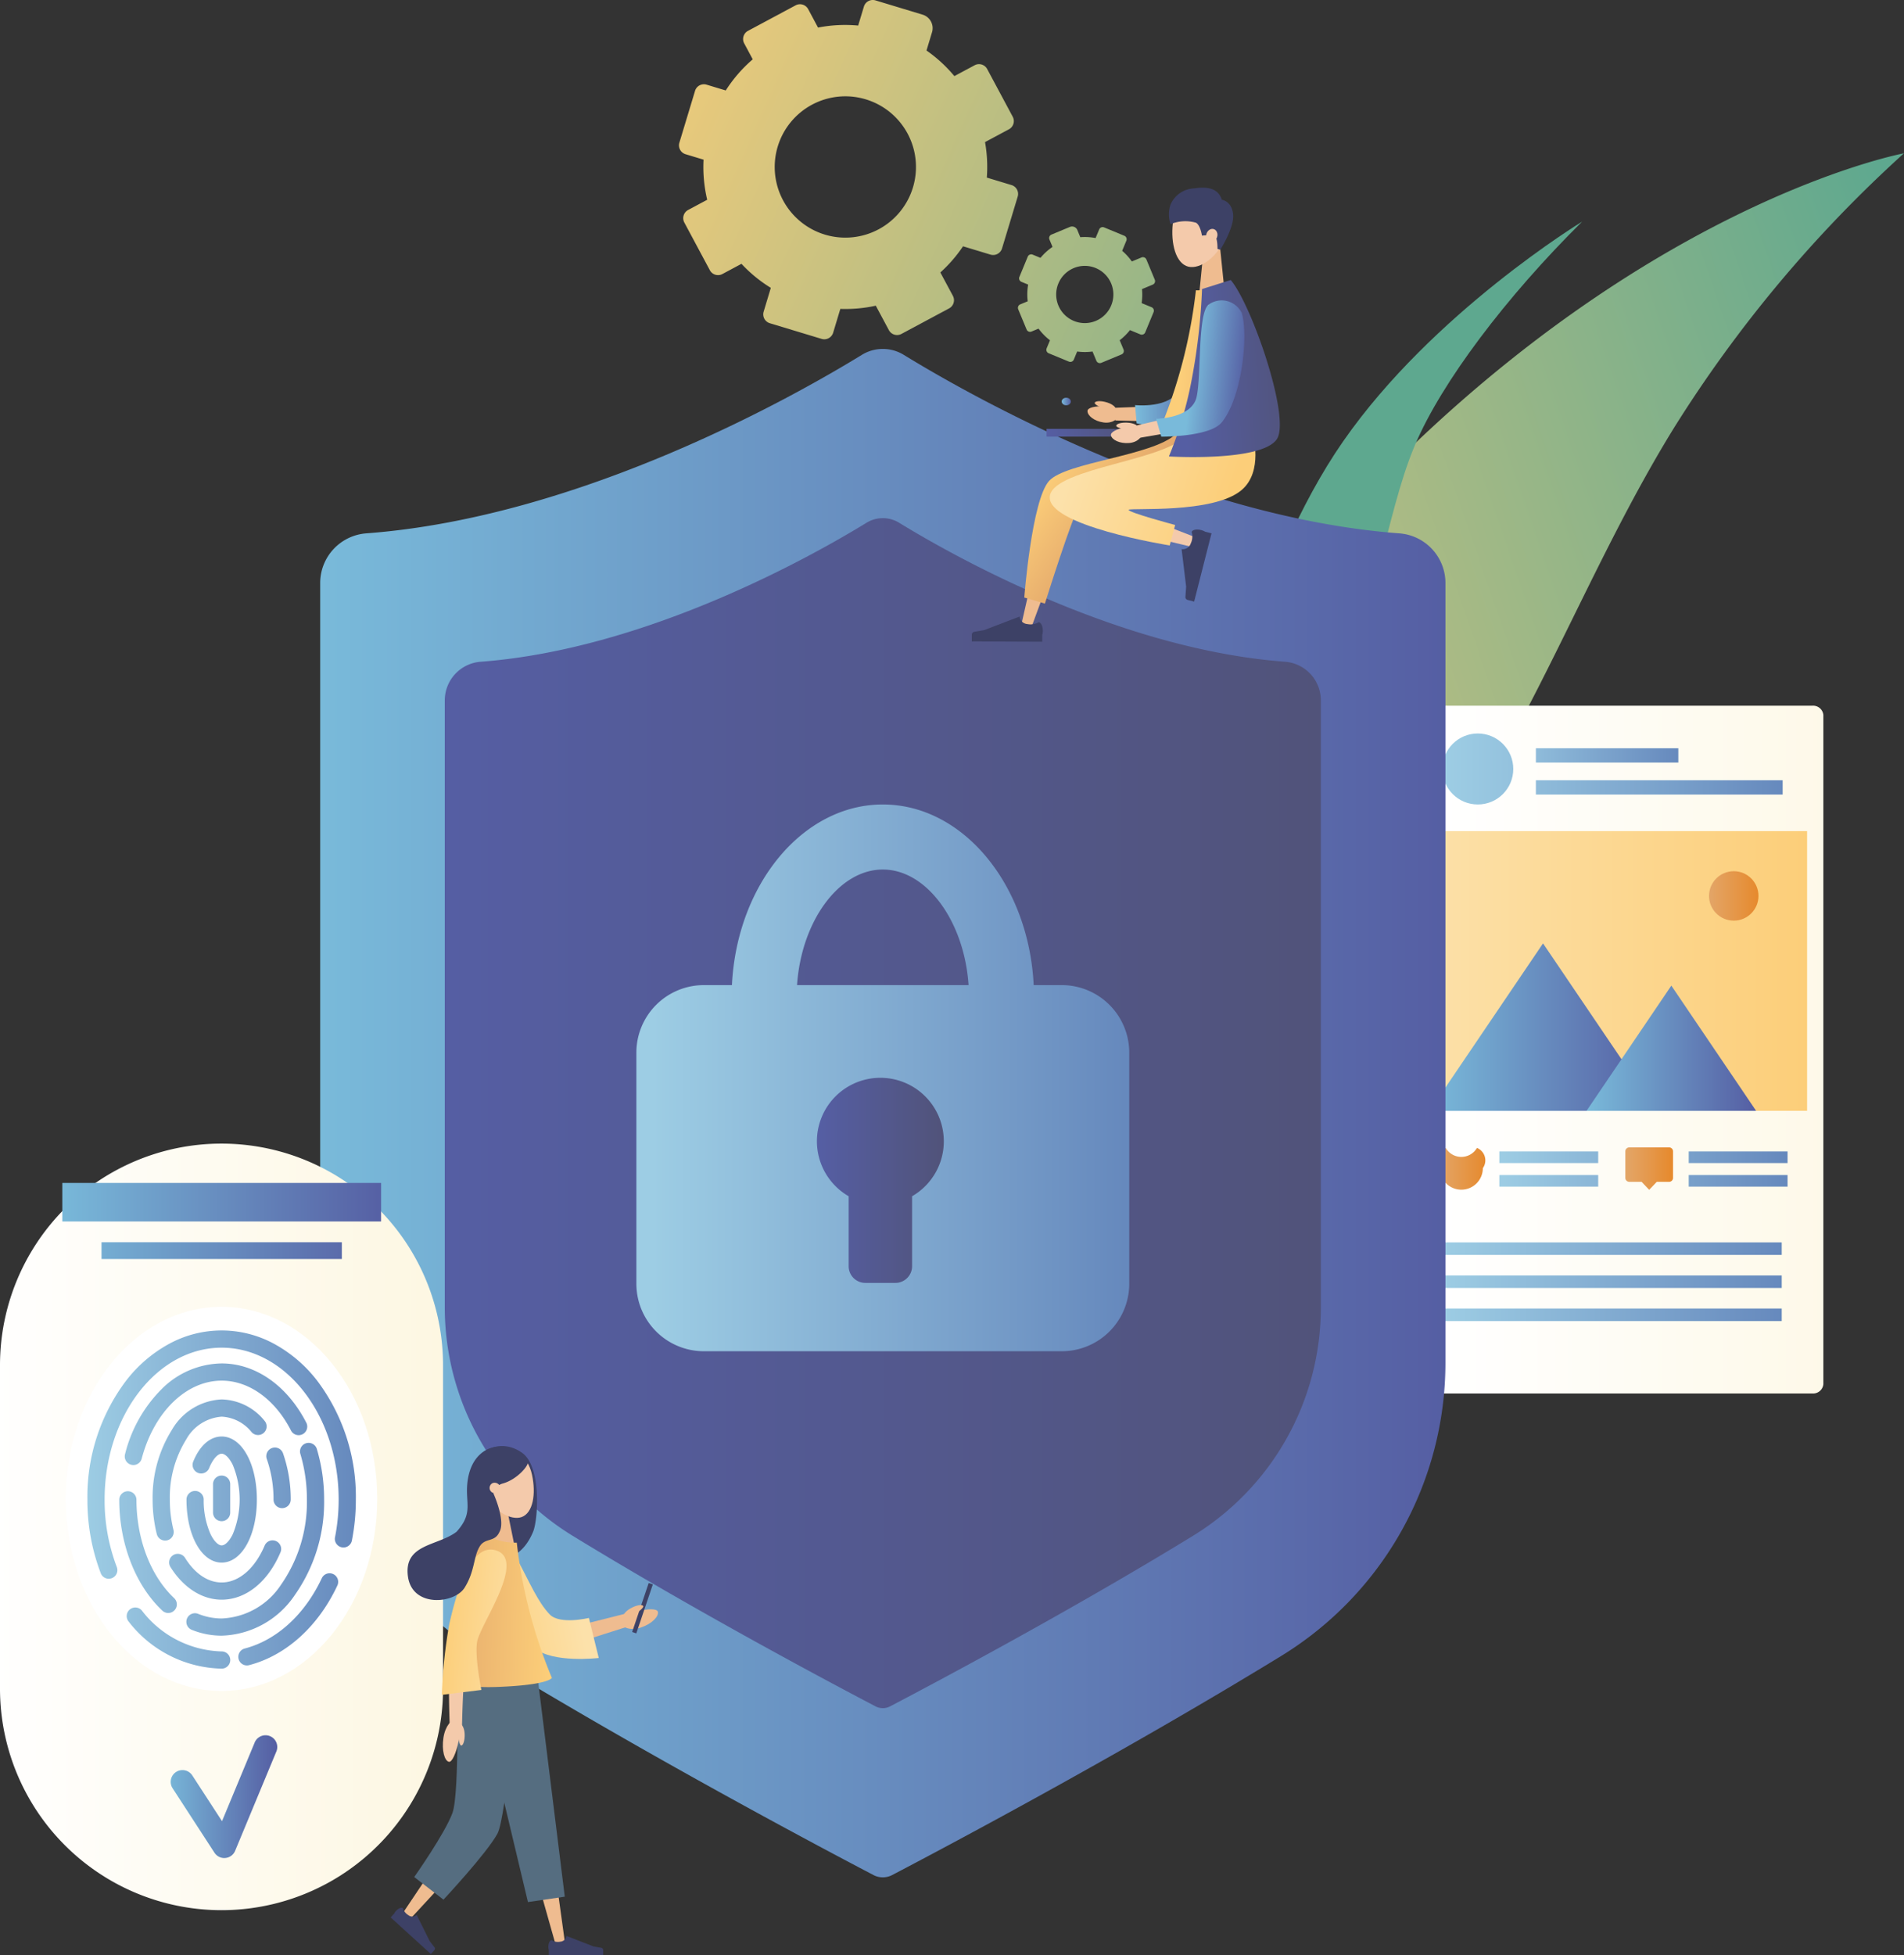<svg xmlns="http://www.w3.org/2000/svg" xmlns:xlink="http://www.w3.org/1999/xlink" width="212.446" height="218.085" viewBox="0 0 212.446 218.085">
  <rect x="0" y="0" width="212.446" height="218.085" fill="#333333" stroke="none"/>
  <defs>
    <linearGradient id="linear-gradient" x1="-0.317" y1="0.137" x2="2.423" y2="1.358" gradientUnits="objectBoundingBox">
      <stop offset="0" stop-color="#fcce79"/>
      <stop offset="1" stop-color="#5ea88f"/>
    </linearGradient>
    <linearGradient id="linear-gradient-2" x1="0.426" y1="0.533" x2="1.084" y2="0.301" gradientUnits="objectBoundingBox">
      <stop offset="0" stop-color="#bcbf82"/>
      <stop offset="1" stop-color="#5ea88f"/>
    </linearGradient>
    <linearGradient id="linear-gradient-3" x1="3.12" y1="4.228" x2="3.666" y2="4.228" gradientUnits="objectBoundingBox">
      <stop offset="0" stop-color="#5ea88f"/>
      <stop offset="1" stop-color="#556d80"/>
    </linearGradient>
    <linearGradient id="linear-gradient-4" x1="-3.369" y1="-1.234" x2="3.408" y2="1.799" xlink:href="#linear-gradient"/>
    <linearGradient id="linear-gradient-5" x1="-0.031" y1="0.5" x2="1.278" y2="0.5" gradientUnits="objectBoundingBox">
      <stop offset="0.101" stop-color="#fff"/>
      <stop offset="1" stop-color="#fdf7e2"/>
    </linearGradient>
    <linearGradient id="linear-gradient-6" y1="-137.279" x2="1" y2="-137.279" gradientUnits="objectBoundingBox">
      <stop offset="0" stop-color="#9dcde4"/>
      <stop offset="1" stop-color="#6689bd"/>
    </linearGradient>
    <linearGradient id="linear-gradient-7" x1="0" y1="-150.475" x2="1" y2="-150.475" xlink:href="#linear-gradient-6"/>
    <linearGradient id="linear-gradient-8" x1="0" y1="-163.672" x2="1" y2="-163.672" xlink:href="#linear-gradient-6"/>
    <linearGradient id="linear-gradient-9" x1="0" y1="-108.701" x2="2.895" y2="-108.701" xlink:href="#linear-gradient-6"/>
    <linearGradient id="linear-gradient-10" x1="0" y1="-118.847" x2="2.895" y2="-118.847" xlink:href="#linear-gradient-6"/>
    <linearGradient id="linear-gradient-11" x1="-1.915" y1="-108.701" x2="0.98" y2="-108.701" xlink:href="#linear-gradient-6"/>
    <linearGradient id="linear-gradient-12" x1="-1.915" y1="-118.847" x2="0.98" y2="-118.847" xlink:href="#linear-gradient-6"/>
    <linearGradient id="linear-gradient-13" x1="-0.021" y1="0.5" x2="0.999" y2="0.5" gradientUnits="objectBoundingBox">
      <stop offset="0" stop-color="#e3a76b"/>
      <stop offset="1" stop-color="#e6892c"/>
    </linearGradient>
    <linearGradient id="linear-gradient-14" x1="0" y1="0.5" x2="1.017" y2="0.5" xlink:href="#linear-gradient-13"/>
    <linearGradient id="linear-gradient-15" x1="-0.342" y1="52.238" x2="1.004" y2="52.238" xlink:href="#linear-gradient-6"/>
    <linearGradient id="linear-gradient-16" x1="-0.342" y1="41.052" x2="1.004" y2="41.052" xlink:href="#linear-gradient-6"/>
    <linearGradient id="linear-gradient-17" x1="0.055" y1="0.5" x2="5.681" y2="0.5" xlink:href="#linear-gradient-6"/>
    <linearGradient id="linear-gradient-18" y1="0.5" x2="1" y2="0.5" gradientUnits="objectBoundingBox">
      <stop offset="0" stop-color="#fce1aa"/>
      <stop offset="1" stop-color="#fcce79"/>
    </linearGradient>
    <linearGradient id="linear-gradient-19" x1="-0.055" y1="0.5" x2="1.015" y2="0.5" xlink:href="#linear-gradient-13"/>
    <linearGradient id="linear-gradient-20" y1="0.5" x2="1" y2="0.5" gradientUnits="objectBoundingBox">
      <stop offset="0" stop-color="#79bada"/>
      <stop offset="1" stop-color="#555ea3"/>
    </linearGradient>
    <linearGradient id="linear-gradient-22" x1="0.003" y1="0.5" x2="0.998" y2="0.5" xlink:href="#linear-gradient-20"/>
    <linearGradient id="linear-gradient-23" x1="0.004" y1="0.5" x2="0.998" y2="0.5" gradientUnits="objectBoundingBox">
      <stop offset="0" stop-color="#555ea3"/>
      <stop offset="1" stop-color="#51537a"/>
    </linearGradient>
    <linearGradient id="linear-gradient-24" x1="0.033" y1="0.5" x2="0.99" y2="0.5" xlink:href="#linear-gradient-6"/>
    <linearGradient id="linear-gradient-25" x1="0.028" y1="0.5" x2="0.986" y2="0.5" xlink:href="#linear-gradient-23"/>
    <linearGradient id="linear-gradient-26" x1="0.08" y1="0.269" x2="0.448" y2="0.459" gradientUnits="objectBoundingBox">
      <stop offset="0" stop-color="#fcce79"/>
      <stop offset="1" stop-color="#e3a76b"/>
    </linearGradient>
    <linearGradient id="linear-gradient-27" x1="0.115" y1="0.381" x2="0.854" y2="0.512" xlink:href="#linear-gradient-18"/>
    <linearGradient id="linear-gradient-28" x1="0.006" y1="0.518" x2="0.682" y2="0.497" xlink:href="#linear-gradient-20"/>
    <linearGradient id="linear-gradient-29" x1="0.197" y1="0.472" x2="0.88" y2="0.529" xlink:href="#linear-gradient-26"/>
    <linearGradient id="linear-gradient-30" x1="0.115" y1="0.537" x2="0.996" y2="0.455" xlink:href="#linear-gradient-23"/>
    <linearGradient id="linear-gradient-31" x1="0" y1="0.5" x2="1" y2="0.5" xlink:href="#linear-gradient-23"/>
    <linearGradient id="linear-gradient-34" x1="0.387" y1="0.496" x2="0.965" y2="0.584" xlink:href="#linear-gradient-20"/>
    <linearGradient id="linear-gradient-35" x1="-0.163" x2="0.994" xlink:href="#linear-gradient-5"/>
    <linearGradient id="linear-gradient-36" x1="-0.009" y1="0.5" x2="1.001" y2="0.5" xlink:href="#linear-gradient-6"/>
    <linearGradient id="linear-gradient-37" x1="-0.4" y1="0.5" x2="2.213" y2="0.5" xlink:href="#linear-gradient-6"/>
    <linearGradient id="linear-gradient-38" x1="-1.533" y1="0.5" x2="1.178" y2="0.5" xlink:href="#linear-gradient-6"/>
    <linearGradient id="linear-gradient-39" x1="-0.594" y1="0.5" x2="4.112" y2="0.5" xlink:href="#linear-gradient-6"/>
    <linearGradient id="linear-gradient-40" x1="-0.737" y1="0.5" x2="1.232" y2="0.5" xlink:href="#linear-gradient-6"/>
    <linearGradient id="linear-gradient-41" x1="-0.218" y1="0.5" x2="1.269" y2="0.5" xlink:href="#linear-gradient-6"/>
    <linearGradient id="linear-gradient-42" x1="-0.592" y1="0.5" x2="1.782" y2="0.5" xlink:href="#linear-gradient-6"/>
    <linearGradient id="linear-gradient-43" x1="-0.749" y1="0.5" x2="1.669" y2="0.5" xlink:href="#linear-gradient-6"/>
    <linearGradient id="linear-gradient-44" x1="-7.455" y1="0.5" x2="3.684" y2="0.5" xlink:href="#linear-gradient-6"/>
    <linearGradient id="linear-gradient-45" x1="-1.441" y1="0.5" x2="2.409" y2="0.5" xlink:href="#linear-gradient-6"/>
    <linearGradient id="linear-gradient-46" x1="-7.442" y1="0.5" x2="8.311" y2="0.5" xlink:href="#linear-gradient-6"/>
    <linearGradient id="linear-gradient-47" x1="-0.025" y1="-38.263" x2="1.027" y2="-38.263" xlink:href="#linear-gradient-20"/>
    <linearGradient id="linear-gradient-48" x1="-0.196" y1="-103.002" x2="1.2" y2="-103.002" xlink:href="#linear-gradient-20"/>
    <linearGradient id="linear-gradient-49" x1="-0.071" y1="0.5" x2="0.996" y2="0.5" xlink:href="#linear-gradient-20"/>
    <linearGradient id="linear-gradient-50" x1="86.147" y1="0.5" x2="85.147" y2="0.5" xlink:href="#linear-gradient-3"/>
    <linearGradient id="linear-gradient-51" x1="75.521" y1="0.5" x2="74.521" y2="0.5" xlink:href="#linear-gradient-3"/>
    <linearGradient id="linear-gradient-52" x1="0.818" y1="0.443" x2="0.038" y2="0.599" xlink:href="#linear-gradient-18"/>
    <linearGradient id="linear-gradient-53" x1="0.996" y1="0.524" x2="-0.066" y2="0.484" xlink:href="#linear-gradient-26"/>
    <linearGradient id="linear-gradient-54" x1="0.984" y1="0.598" x2="0.034" y2="0.438" xlink:href="#linear-gradient-18"/>
  </defs>
  <g id="_饑1" data-name="ﾑ饑1" transform="translate(-527.334 -79.587)">
    <g id="グループ_64921" data-name="グループ 64921" transform="translate(527.334 79.587)">
      <path id="パス_78808" data-name="パス 78808" d="M1850.428,84.432l.949,1.773a15.731,15.731,0,0,0-3.012,3.472l-2.135-.646a1.035,1.035,0,0,0-1.29.691l-1.747,5.776a1.034,1.034,0,0,0,.691,1.29l2.007.607a15.734,15.734,0,0,0,.405,4.473l-2.128,1.139a1.034,1.034,0,0,0-.424,1.4l2.849,5.32a1.035,1.035,0,0,0,1.4.424l2.127-1.139a15.744,15.744,0,0,0,3.275,2.682l-.8,2.654a1.034,1.034,0,0,0,.69,1.29l5.776,1.747a1.034,1.034,0,0,0,1.29-.691l.8-2.654a15.746,15.746,0,0,0,3.957-.358l1.46,2.727a1.034,1.034,0,0,0,1.4.424l5.32-2.849a1.035,1.035,0,0,0,.423-1.4l-1.4-2.608a15.729,15.729,0,0,0,2.531-2.917l3.062.926a1.035,1.035,0,0,0,1.29-.691l1.747-5.776a1.034,1.034,0,0,0-.691-1.29l-2.753-.833a15.775,15.775,0,0,0-.2-3.959l2.666-1.428a1.035,1.035,0,0,0,.424-1.4l-2.849-5.32a1.034,1.034,0,0,0-1.4-.424l-2.263,1.212a15.726,15.726,0,0,0-3.109-2.856l.616-2.036a1.575,1.575,0,0,0-1.052-1.963l-5.259-1.591a1.035,1.035,0,0,0-1.29.691l-.64,2.116a15.766,15.766,0,0,0-4.478.226l-1.1-2.057a1.034,1.034,0,0,0-1.4-.424l-5.32,2.849A1.034,1.034,0,0,0,1850.428,84.432Zm18.23,10.059a7.881,7.881,0,1,1-10.668-3.227A7.881,7.881,0,0,1,1868.658,94.491Z" transform="translate(-1767.388 -79.587)" fill="url(#linear-gradient)"/>
      <path id="パス_78809" data-name="パス 78809" d="M2130.531,413.816s29.729-54.432,59.023-82.609,55.19-32.958,55.19-32.958a144.673,144.673,0,0,0-25.7,30.684c-11.343,18.4-17.674,39.33-32.9,56.193C2163.121,410.636,2130.531,413.816,2130.531,413.816Z" transform="translate(-2032.299 -281.152)" fill="url(#linear-gradient-2)"/>
      <path id="パス_78810" data-name="パス 78810" d="M2564.5,395.748s-16.661,10.125-26.658,24.494-13.16,34.253-21.468,44.169c0,0,13.968-7.65,19.631-16.021s6.415-19.62,9.836-27.7C2548.806,413.674,2556.059,404.091,2564.5,395.748Z" transform="translate(-2387.969 -371.027)" fill="url(#linear-gradient-3)"/>
      <path id="パス_78811" data-name="パス 78811" d="M2327.2,408.868l.753.311a6.378,6.378,0,0,0-.05,1.86l-.833.346a.418.418,0,0,0-.226.548l.937,2.256a.419.419,0,0,0,.547.226l.784-.326a6.389,6.389,0,0,0,1.277,1.3l-.373.9a.419.419,0,0,0,.227.547l2.259.933a.419.419,0,0,0,.547-.227l.373-.9a6.371,6.371,0,0,0,1.714,0l.43,1.037a.419.419,0,0,0,.548.226l2.256-.937a.419.419,0,0,0,.226-.548l-.43-1.037a6.379,6.379,0,0,0,1.146-1.129l1.157.478a.419.419,0,0,0,.547-.227l.933-2.258a.419.419,0,0,0-.227-.547l-1.107-.457a6.363,6.363,0,0,0,.042-1.563l1.2-.5a.419.419,0,0,0,.226-.547l-.937-2.256a.419.419,0,0,0-.548-.226l-1.076.447a6.372,6.372,0,0,0-1.079-1.188l.468-1.132a.419.419,0,0,0-.227-.547l-2.259-.933a.419.419,0,0,0-.547.227l-.4.961a6.361,6.361,0,0,0-1.706-.095l-.33-.8a.638.638,0,0,0-.833-.344l-2.054.853a.419.419,0,0,0-.226.548l.343.827a6.363,6.363,0,0,0-1.343,1.221l-.874-.361a.419.419,0,0,0-.547.227l-.932,2.258A.418.418,0,0,0,2327.2,408.868Zm8.289-1.536a3.191,3.191,0,1,1-4.167,1.731A3.191,3.191,0,0,1,2335.491,407.332Z" transform="translate(-2213.233 -377.435)" fill="url(#linear-gradient-4)"/>
      <g id="グループ_64899" data-name="グループ 64899" transform="translate(156.388 78.713)">
        <path id="パス_78812" data-name="パス 78812" d="M2921.366,1087.306v74.659a1.147,1.147,0,0,1-1.239,1.025h-44.58a1.148,1.148,0,0,1-1.24-1.025v-74.659a1.148,1.148,0,0,1,1.24-1.026h44.58A1.148,1.148,0,0,1,2921.366,1087.306Z" transform="translate(-2874.307 -1086.28)" fill="url(#linear-gradient-5)"/>
        <rect id="長方形_26688" data-name="長方形 26688" width="37.768" height="1.397" transform="translate(4.646 59.859)" fill="url(#linear-gradient-6)"/>
        <rect id="長方形_26689" data-name="長方形 26689" width="37.768" height="1.397" transform="translate(4.646 63.547)" fill="url(#linear-gradient-7)"/>
        <rect id="長方形_26690" data-name="長方形 26690" width="37.768" height="1.397" transform="translate(4.646 67.236)" fill="url(#linear-gradient-8)"/>
        <g id="グループ_64896" data-name="グループ 64896" transform="translate(3.993 49.264)">
          <rect id="長方形_26691" data-name="長方形 26691" width="11.029" height="1.296" transform="translate(6.915 0.452)" fill="url(#linear-gradient-9)"/>
          <rect id="長方形_26692" data-name="長方形 26692" width="11.029" height="1.296" transform="translate(6.915 3.083)" fill="url(#linear-gradient-10)"/>
          <rect id="長方形_26693" data-name="長方形 26693" width="11.029" height="1.296" transform="translate(28.045 0.452)" fill="url(#linear-gradient-11)"/>
          <rect id="長方形_26694" data-name="長方形 26694" width="11.029" height="1.296" transform="translate(28.045 3.083)" fill="url(#linear-gradient-12)"/>
          <path id="パス_78813" data-name="パス 78813" d="M3198.462,1716.34h-4.448a.438.438,0,0,0-.438.438v2.964a.438.438,0,0,0,.438.438h1.375l.848.891.849-.891h1.375a.438.438,0,0,0,.438-.438v-2.964A.438.438,0,0,0,3198.462,1716.34Z" transform="translate(-3172.605 -1716.34)" fill="url(#linear-gradient-13)"/>
          <g id="グループ_64895" data-name="グループ 64895" transform="translate(0 0)">
            <path id="パス_78814" data-name="パス 78814" d="M2929.83,1716.417l-.046-.017h0a2.016,2.016,0,0,1-3.484,0h0l-.045.017a1.5,1.5,0,0,0-.614,2.239,2.4,2.4,0,1,0,4.8,0A1.5,1.5,0,0,0,2929.83,1716.417Z" transform="translate(-2925.369 -1716.34)" fill="url(#linear-gradient-14)"/>
          </g>
        </g>
        <g id="グループ_64897" data-name="グループ 64897" transform="translate(4.543 3.098)">
          <rect id="長方形_26695" data-name="長方形 26695" width="15.892" height="1.595" transform="translate(10.442 1.647)" fill="url(#linear-gradient-15)"/>
          <rect id="長方形_26696" data-name="長方形 26696" width="27.532" height="1.595" transform="translate(10.442 5.216)" fill="url(#linear-gradient-16)"/>
          <circle id="楕円形_5112" data-name="楕円形 5112" cx="3.959" cy="3.959" r="3.959" fill="url(#linear-gradient-17)"/>
        </g>
        <g id="グループ_64898" data-name="グループ 64898" transform="translate(1.813 13.987)">
          <rect id="長方形_26697" data-name="長方形 26697" width="43.433" height="31.198" fill="url(#linear-gradient-18)"/>
          <circle id="楕円形_5113" data-name="楕円形 5113" cx="2.758" cy="2.758" r="2.758" transform="translate(32.491 4.471)" fill="url(#linear-gradient-19)"/>
          <path id="パス_78815" data-name="パス 78815" d="M2927.017,1425.339l-12.649,18.674h25.3Z" transform="translate(-2913.049 -1412.816)" fill="url(#linear-gradient-20)"/>
          <path id="パス_78816" data-name="パス 78816" d="M3147.729,1485.6l-9.458,13.962h18.915Z" transform="translate(-3119.445 -1468.366)" fill="url(#linear-gradient-20)"/>
        </g>
      </g>
      <g id="グループ_64901" data-name="グループ 64901" transform="translate(35.726 38.919)">
        <path id="パス_78817" data-name="パス 78817" d="M1391.552,578c-7.413,4.547-31.311,18.113-55.285,19.909a5.559,5.559,0,0,0-5.154,5.539V690.4a38.379,38.379,0,0,0,18.344,32.734c18.427,11.279,38.634,21.939,43.391,24.424a2.25,2.25,0,0,0,2.085,0c4.757-2.485,24.964-13.145,43.391-24.424a38.379,38.379,0,0,0,18.344-32.734V603.449a5.559,5.559,0,0,0-5.153-5.539c-23.974-1.8-47.872-15.361-55.285-19.909A4.469,4.469,0,0,0,1391.552,578Z" transform="translate(-1331.113 -577.34)" fill="url(#linear-gradient-22)"/>
        <path id="パス_78818" data-name="パス 78818" d="M1555.952,819.24c-5.771,3.54-24.378,14.1-43.043,15.5a4.328,4.328,0,0,0-4.012,4.313v67.7a29.881,29.881,0,0,0,14.282,25.486c14.347,8.782,30.079,17.081,33.783,19.016a1.75,1.75,0,0,0,1.623,0c3.7-1.935,19.436-10.234,33.783-19.016a29.882,29.882,0,0,0,14.282-25.486v-67.7a4.328,4.328,0,0,0-4.012-4.313c-18.665-1.4-37.272-11.96-43.043-15.5A3.48,3.48,0,0,0,1555.952,819.24Z" transform="translate(-1494.995 -799.851)" fill="url(#linear-gradient-23)"/>
        <g id="グループ_64900" data-name="グループ 64900" transform="translate(35.28 50.81)">
          <path id="パス_78819" data-name="パス 78819" d="M1829.791,1247.319h-3.13c-.553-11.227-7.891-20.147-16.835-20.147s-16.282,8.92-16.835,20.147h-3.13a7.532,7.532,0,0,0-7.532,7.532v25.773a7.532,7.532,0,0,0,7.532,7.532h39.93a7.532,7.532,0,0,0,7.532-7.532v-25.773A7.532,7.532,0,0,0,1829.791,1247.319Zm-19.965-12.891c4.9,0,9.09,5.776,9.569,12.891h-19.139C1800.736,1240.2,1804.923,1234.427,1809.826,1234.427Z" transform="translate(-1782.329 -1227.172)" fill="url(#linear-gradient-24)"/>
          <path id="パス_78820" data-name="パス 78820" d="M2054.147,1624.225a7.079,7.079,0,1,0-10.618,6.124v7.806a1.86,1.86,0,0,0,1.86,1.86h3.358a1.861,1.861,0,0,0,1.861-1.86v-7.806A7.07,7.07,0,0,0,2054.147,1624.225Z" transform="translate(-2019.844 -1586.654)" fill="url(#linear-gradient-25)"/>
        </g>
      </g>
      <g id="グループ_64903" data-name="グループ 64903" transform="translate(108.428 20.933)">
        <path id="パス_78821" data-name="パス 78821" d="M2585.405,432.487l2.842-.29-.554-5.436-1.738.177Z" transform="translate(-2560.034 -420.548)" fill="#efbc90"/>
        <path id="パス_78822" data-name="パス 78822" d="M2547.2,359.718c-.252,2.281.332,4.495,1.729,4.845,1.311.329,3.38-1.106,4.158-3.414.819-2.43.127-4.114-1.811-4.569C2549.22,356.1,2547.479,357.218,2547.2,359.718Z" transform="translate(-2524.765 -355.753)" fill="#f4caab"/>
        <path id="パス_78823" data-name="パス 78823" d="M2547.983,354.226l-.312-.092s.009-1.068-.211-1.319c-.282-.322-1.522-.159-1.522-.159s-.168-1.175-.67-1.443a4.284,4.284,0,0,0-2.832.164,3.41,3.41,0,0,1-.01-2.168,2.992,2.992,0,0,1,2.678-1.827c1.257-.192,2.626-.109,3.051,1.274,0,0,1.1.125,1.257,1.616S2547.983,354.226,2547.983,354.226Z" transform="translate(-2520.253 -347.306)" fill="#3d4166"/>
        <ellipse id="楕円形_5114" data-name="楕円形 5114" cx="0.745" cy="0.621" rx="0.745" ry="0.621" transform="translate(25.955 5.843) rotate(-71.684)" fill="#f4caab"/>
        <path id="パス_78824" data-name="パス 78824" d="M2331.812,722.587l3.229-14.18a1.385,1.385,0,0,1,.964-1.022l.188-.054,15.314-4.426,2.44-.7,1.174,5.251-2.508.4-14.937,2.388-4.68,12.7-.214.58-1.105-.328Z" transform="translate(-2326.143 -674.451)" fill="#efbc90"/>
        <path id="パス_78825" data-name="パス 78825" d="M2379.655,722.008l.2-.054,14.889-4.078,2.449-.671,1.092,5.279-2.514.356-9.477,1.341,7.337,2.836.576.223-.341,1.1-.6-.143-13.557-3.23a1.526,1.526,0,0,1-.049-2.956Z" transform="translate(-2369.337 -688.283)" fill="#f4caab"/>
        <path id="パス_78826" data-name="パス 78826" d="M2352.783,698.973c-2.578,2.424-12.259,3.122-14.132,5.216-1.933,2.16-2.761,13-2.761,13l2.3.68s3.214-10.257,3.8-10.7,13.734.218,16.966-1.958c2.678-1.8,1.249-6.244,1.249-6.244Z" transform="translate(-2330.029 -671.476)" fill="url(#linear-gradient-26)"/>
        <path id="パス_78827" data-name="パス 78827" d="M2387.408,698.973c-1.8,2.9-14.533,3.721-15.2,6.807-.733,3.369,13.356,5.6,13.356,5.6l.609-2.282s-5.269-1.406-5.187-1.69c.076-.265,9.418.485,12.595-2.2,2.468-2.082,1.249-6.244,1.249-6.244Z" transform="translate(-2363.479 -671.476)" fill="url(#linear-gradient-27)"/>
        <path id="パス_78828" data-name="パス 78828" d="M2475.581,515.964l-2.278,10.681.941-.749-7.893.3-.729.028.009,1.413.729.018,7.9.191a.936.936,0,0,0,.927-.7l.013-.051,2.764-10.565.31-1.184-2.436-.578Z" transform="translate(-2449.617 -501.673)" fill="#efbc90"/>
        <path id="パス_78829" data-name="パス 78829" d="M2505.431,517.507c.092,2.58-1.982,9.19-4.691,11.392-1.608,1.308-6.6.212-6.6.212l-.178-2.035s3.981.427,4.951-1.8,1.635-8.061,2.982-8.952C2503.082,515.543,2505.39,516.348,2505.431,517.507Z" transform="translate(-2475.742 -502.824)" fill="url(#linear-gradient-28)"/>
        <path id="パス_78830" data-name="パス 78830" d="M2540.193,488.707a2.755,2.755,0,0,1-3,.438,59.544,59.544,0,0,1-1.183,7.708c-.67,2.234-2.643,8.1-2.643,8.1h10.895C2544.555,499.957,2542.667,494.28,2540.193,488.707Z" transform="translate(-2512.068 -477.651)" fill="#76d3f4"/>
        <path id="パス_78831" data-name="パス 78831" d="M2536.6,482.3s5.207,7.787,4.147,16.094c0,0,.447,1.632-5.461,1.409s-6.247-1.038-6.247-1.038a56.972,56.972,0,0,0,4.045-15.577A6.532,6.532,0,0,0,2536.6,482.3Z" transform="translate(-2508.074 -471.743)" fill="url(#linear-gradient-29)"/>
        <path id="パス_78832" data-name="パス 78832" d="M2426.067,659.707c-.009.5.73,1.127,1.789,1.275.975.137,1.66-.378,1.7-.882C2429.641,658.972,2426.081,658.932,2426.067,659.707Z" transform="translate(-2413.155 -634.795)" fill="#efbc90"/>
        <path id="パス_78833" data-name="パス 78833" d="M2436.337,652.007c.087-.2.688-.25,1.412-.018.667.213,1.023.607.956.82C2438.553,653.283,2436.2,652.321,2436.337,652.007Z" transform="translate(-2422.617 -628.024)" fill="#efbc90"/>
        <path id="パス_78834" data-name="パス 78834" d="M2545.948,480.06a68.337,68.337,0,0,1-1.139,10.026,43.308,43.308,0,0,1-2.559,8.646s10.248.627,12.031-1.905c1.606-2.281-2.764-14.984-5.131-17.774Z" transform="translate(-2520.254 -468.753)" fill="url(#linear-gradient-30)"/>
        <path id="パス_78835" data-name="パス 78835" d="M2560.823,842.467l.08-1.093h0l-.508-4.2.031.008a.936.936,0,0,0,.992-.642,1.8,1.8,0,0,0,.133-1.163.2.2,0,0,1-.033-.1c.065-.255.535-.356,1.051-.225a1.753,1.753,0,0,1,.448.18l.715.182-1.937,7.615-.725-.184A.334.334,0,0,1,2560.823,842.467Z" transform="translate(-2536.981 -796.863)" fill="#3d4166"/>
        <path id="パス_78836" data-name="パス 78836" d="M2261.238,960.79l1.08-.187h0l3.951-1.51v.032a.936.936,0,0,0,.863.807,1.8,1.8,0,0,0,1.161-.153.187.187,0,0,1,.089-.056c.264,0,.475.433.473.964a1.764,1.764,0,0,1-.065.478l0,.738-7.857-.034,0-.748A.335.335,0,0,1,2261.238,960.79Z" transform="translate(-2260.928 -911.258)" fill="#3d4166"/>
        <g id="グループ_64902" data-name="グループ 64902" transform="translate(7.412 21.66)">
          <rect id="長方形_26698" data-name="長方形 26698" width="9.473" height="0.867" transform="translate(0.935 5.24)" fill="url(#linear-gradient-31)"/>
          <path id="パス_78837" data-name="パス 78837" d="M2362.828,630.428h-6.176l-.927-6.107h6.177Z" transform="translate(-2355.724 -624.32)" fill="url(#linear-gradient-31)"/>
          <ellipse id="楕円形_5115" data-name="楕円形 5115" cx="0.51" cy="0.422" rx="0.51" ry="0.422" transform="translate(2.624 1.768)" fill="url(#linear-gradient-20)"/>
        </g>
        <path id="パス_78838" data-name="パス 78838" d="M2504.566,515.991l-.17,11.1.777-.917-7.815,1.849-.71.168.284,1.385.718-.124,7.913-1.37a.937.937,0,0,0,.775-.865l0-.052.67-11.084.074-1.222-2.5-.095Z" transform="translate(-2478.217 -501.673)" fill="#f4caab"/>
        <path id="パス_78839" data-name="パス 78839" d="M2459.508,689.407c.1.491.958.941,2.024.855.982-.079,1.538-.731,1.466-1.232C2462.836,687.911,2459.352,688.648,2459.508,689.407Z" transform="translate(-2443.977 -661.783)" fill="#f4caab"/>
        <path id="パス_78840" data-name="パス 78840" d="M2467.052,682.758c.041-.217.618-.394,1.375-.325.7.063,1.131.37,1.11.592C2469.493,683.52,2466.99,683.093,2467.052,682.758Z" transform="translate(-2450.935 -656.215)" fill="#f4caab"/>
        <path id="パス_78841" data-name="パス 78841" d="M2533.54,509.43c.768,2.51.02,9.495-2.248,12.225-1.347,1.621-6.727,1.575-6.727,1.575l-.578-1.994s3.994-.035,4.523-2.444.108-9.087,1.276-10.242A2.482,2.482,0,0,1,2533.54,509.43Z" transform="translate(-2503.419 -495.457)" fill="url(#linear-gradient-34)"/>
      </g>
      <g id="グループ_64919" data-name="グループ 64919" transform="translate(0 127.555)">
        <path id="長方形_26699" data-name="長方形 26699" d="M24.716,0h0A24.717,24.717,0,0,1,49.433,24.717V60.779A24.717,24.717,0,0,1,24.717,85.5h0A24.717,24.717,0,0,1,0,60.779V24.716A24.716,24.716,0,0,1,24.716,0Z" fill="url(#linear-gradient-35)"/>
        <g id="グループ_64916" data-name="グループ 64916" transform="translate(7.342 18.201)">
          <ellipse id="楕円形_5116" data-name="楕円形 5116" cx="17.375" cy="21.424" rx="17.375" ry="21.424" fill="#fff"/>
          <g id="グループ_64915" data-name="グループ 64915" transform="translate(2.415 2.64)">
            <g id="グループ_64904" data-name="グループ 64904">
              <path id="パス_78842" data-name="パス 78842" d="M1001.36,2005.183a.961.961,0,0,1-.9-.616,22.822,22.822,0,0,1-1.49-8.219,21.5,21.5,0,0,1,4.309-13.249,15.293,15.293,0,0,1,4.755-4.089,12.246,12.246,0,0,1,11.824,0,15.293,15.293,0,0,1,4.755,4.089,21.5,21.5,0,0,1,4.309,13.249,23.684,23.684,0,0,1-.448,4.606.96.96,0,0,1-1.882-.374,21.762,21.762,0,0,0,.412-4.232c0-9.341-5.858-16.94-13.057-16.94s-13.058,7.6-13.058,16.94a20.91,20.91,0,0,0,1.362,7.531.96.96,0,0,1-.9,1.3Z" transform="translate(-998.974 -1977.488)" fill="url(#linear-gradient-36)"/>
            </g>
            <g id="グループ_64905" data-name="グループ 64905" transform="translate(4.366 30.881)">
              <path id="パス_78843" data-name="パス 78843" d="M1065.424,2379.28a13.476,13.476,0,0,1-10.392-5.268.96.96,0,0,1,1.481-1.221,11.594,11.594,0,0,0,8.91,4.569.96.96,0,0,1,0,1.92Z" transform="translate(-1054.814 -2372.442)" fill="url(#linear-gradient-37)"/>
            </g>
            <g id="グループ_64906" data-name="グループ 64906" transform="translate(16.831 27.054)">
              <path id="パス_78844" data-name="パス 78844" d="M1215.2,2333.8a.96.96,0,0,1-.241-1.889c3.57-.929,6.706-3.794,8.606-7.862a.96.96,0,0,1,1.739.812c-2.142,4.587-5.736,7.833-9.861,8.907A.945.945,0,0,1,1215.2,2333.8Z" transform="translate(-1214.238 -2323.492)" fill="url(#linear-gradient-38)"/>
            </g>
            <g id="グループ_64907" data-name="グループ 64907" transform="translate(3.548 17.9)">
              <path id="パス_78845" data-name="パス 78845" d="M1049.815,2220.029a.956.956,0,0,1-.658-.261c-3.011-2.839-4.808-7.471-4.808-12.39a.96.96,0,0,1,1.919,0c0,4.4,1.572,8.511,4.205,10.994a.959.959,0,0,1-.659,1.657Z" transform="translate(-1044.349 -2206.418)" fill="url(#linear-gradient-39)"/>
            </g>
            <g id="グループ_64908" data-name="グループ 64908" transform="translate(11.05 12.514)">
              <path id="パス_78846" data-name="パス 78846" d="M1144.23,2159.06a8.908,8.908,0,0,1-3.323-.647.96.96,0,1,1,.714-1.782,7.007,7.007,0,0,0,2.609.51,8.33,8.33,0,0,0,6.63-3.775,16.063,16.063,0,0,0,2.88-9.488,17.683,17.683,0,0,0-.736-5.109.96.96,0,0,1,1.838-.553,19.6,19.6,0,0,1,.818,5.662,17.99,17.99,0,0,1-3.253,10.626A10.194,10.194,0,0,1,1144.23,2159.06Z" transform="translate(-1140.303 -2137.532)" fill="url(#linear-gradient-40)"/>
            </g>
            <g id="グループ_64909" data-name="グループ 64909" transform="translate(4.162 3.677)">
              <path id="パス_78847" data-name="パス 78847" d="M1053.162,2035.85a.961.961,0,0,1-.928-1.205,15.511,15.511,0,0,1,4.029-7.206,9.626,9.626,0,0,1,6.754-2.92c3.763,0,7.281,2.448,9.411,6.549a.96.96,0,1,1-1.7.885c-1.794-3.453-4.675-5.514-7.708-5.514-3.964,0-7.551,3.5-8.927,8.7A.96.96,0,0,1,1053.162,2035.85Z" transform="translate(-1052.202 -2024.519)" fill="url(#linear-gradient-41)"/>
            </g>
            <g id="グループ_64910" data-name="グループ 64910" transform="translate(7.271 7.692)">
              <path id="パス_78848" data-name="パス 78848" d="M1093.363,2091.612a.96.96,0,0,1-.93-.727,15.859,15.859,0,0,1-.464-3.849,14.18,14.18,0,0,1,2.135-7.747,6.771,6.771,0,0,1,5.571-3.42,6.336,6.336,0,0,1,4.795,2.4.96.96,0,0,1-1.447,1.261,4.564,4.564,0,0,0-3.348-1.739,4.934,4.934,0,0,0-3.969,2.559,12.246,12.246,0,0,0-1.817,6.688,13.947,13.947,0,0,0,.407,3.383.96.96,0,0,1-.7,1.164A.979.979,0,0,1,1093.363,2091.612Z" transform="translate(-1091.968 -2075.869)" fill="url(#linear-gradient-42)"/>
            </g>
            <g id="グループ_64911" data-name="グループ 64911" transform="translate(9.101 23.442)">
              <path id="パス_78849" data-name="パス 78849" d="M1121.242,2283.886c-2.193,0-4.282-1.339-5.732-3.672a.96.96,0,0,1,1.63-1.013c1.107,1.783,2.564,2.765,4.1,2.765,1.9,0,3.689-1.526,4.784-4.083a.96.96,0,1,1,1.764.755C1126.384,2281.924,1123.936,2283.886,1121.242,2283.886Z" transform="translate(-1115.366 -2277.301)" fill="url(#linear-gradient-43)"/>
            </g>
            <g id="グループ_64912" data-name="グループ 64912" transform="translate(19.968 13.089)">
              <path id="パス_78850" data-name="パス 78850" d="M1256.108,2151.614a.96.96,0,0,1-.96-.96,13.62,13.62,0,0,0-.74-4.491.96.96,0,1,1,1.809-.64,15.558,15.558,0,0,1,.85,5.131A.96.96,0,0,1,1256.108,2151.614Z" transform="translate(-1254.354 -2144.883)" fill="url(#linear-gradient-44)"/>
            </g>
            <g id="グループ_64913" data-name="グループ 64913" transform="translate(11.051 11.827)">
              <path id="パス_78851" data-name="パス 78851" d="M1144.234,2142.817c-2.238,0-3.926-3.023-3.926-7.032a.96.96,0,0,1,1.92,0,9.2,9.2,0,0,0,.771,3.873c.374.765.847,1.24,1.235,1.24s.861-.475,1.235-1.24a10.109,10.109,0,0,0,0-7.745c-.374-.765-.847-1.24-1.235-1.24-.457,0-1.006.633-1.4,1.612a.96.96,0,0,1-1.781-.717c.72-1.789,1.88-2.815,3.181-2.815,2.238,0,3.926,3.023,3.926,7.032S1146.472,2142.817,1144.234,2142.817Z" transform="translate(-1140.308 -2128.753)" fill="url(#linear-gradient-45)"/>
            </g>
            <g id="グループ_64914" data-name="グループ 64914" transform="translate(14.017 16.213)">
              <path id="パス_78852" data-name="パス 78852" d="M1179.2,2189.906a.96.96,0,0,1-.96-.959v-3.141a.96.96,0,1,1,1.919,0v3.141A.959.959,0,0,1,1179.2,2189.906Z" transform="translate(-1178.245 -2184.846)" fill="url(#linear-gradient-46)"/>
            </g>
          </g>
        </g>
        <g id="グループ_64917" data-name="グループ 64917" transform="translate(6.952 4.386)">
          <rect id="長方形_26700" data-name="長方形 26700" width="35.567" height="4.298" fill="url(#linear-gradient-47)"/>
          <rect id="長方形_26701" data-name="長方形 26701" width="26.814" height="1.87" transform="translate(4.376 6.614)" fill="url(#linear-gradient-48)"/>
        </g>
        <g id="グループ_64918" data-name="グループ 64918" transform="translate(19.048 65.956)">
          <path id="パス_78853" data-name="パス 78853" d="M1123.792,2568.217a1.31,1.31,0,0,1-1.1-.6l-4.669-7.185a1.31,1.31,0,0,1,2.2-1.428l3.314,5.1,3.661-8.815a1.31,1.31,0,0,1,2.42,1L1125,2567.409a1.31,1.31,0,0,1-1.09.8C1123.871,2568.214,1123.831,2568.217,1123.792,2568.217Z" transform="translate(-1117.813 -2554.486)" fill="url(#linear-gradient-49)"/>
        </g>
      </g>
      <g id="グループ_64920" data-name="グループ 64920" transform="translate(43.585 161.289)">
        <path id="パス_78854" data-name="パス 78854" d="M1565.52,2274.175l5.421,10.06-1.145-.469,8.015-2.016.728-.183.4,1.4-.715.228-7.877,2.5a.963.963,0,0,1-1.118-.423l-.027-.046-5.868-9.8-.647-1.081,2.239-1.272Z" transform="translate(-1552.436 -2262.847)" fill="#efbc90"/>
        <path id="パス_78855" data-name="パス 78855" d="M1764.768,2375.507c.112.5-.642,1.324-1.872,1.743-1.134.386-2.054.042-2.2-.458C1760.362,2375.677,1764.594,2374.729,1764.768,2375.507Z" transform="translate(-1734.946 -2357.017)" fill="#efbc90"/>
        <path id="パス_78856" data-name="パス 78856" d="M1538.783,2143.143c-2.255-1.616-4.97-.515-5.331,1.819-.468,3.029.123,5.468-.629,7.476a15.127,15.127,0,0,0-.843,6.175c3.077-4.195,6.257-2.458,8.012-6.672C1540.556,2150.588,1540.943,2144.692,1538.783,2143.143Z" transform="translate(-1524.095 -2142.378)" fill="#3d4166"/>
        <path id="パス_78857" data-name="パス 78857" d="M1576.255,2221.94h-2.692v-5.15h1.645Z" transform="translate(-1562.464 -2210.972)" fill="#efbc90"/>
        <path id="パス_78858" data-name="パス 78858" d="M1563.923,2150.91c.455,2.114.119,4.246-1.157,4.708-1.2.434-3.275-.713-4.225-2.8-1-2.2-.512-3.844,1.26-4.457C1561.684,2147.707,1563.424,2148.593,1563.923,2150.91Z" transform="translate(-1548.145 -2147.699)" fill="#f4caab"/>
        <path id="パス_78859" data-name="パス 78859" d="M1572.4,2505.123l-1.809-13.106-1.909-13.091-.345-2.369-4.987,1.076.662,2.3,3.656,12.7,3.594,12.722.159.561,1.059-.222Z" transform="translate(-1553.046 -2450.428)" fill="#efbc90"/>
        <path id="パス_78860" data-name="パス 78860" d="M1457,2476.553l-.083,2.393-.483,13.91-6.077,9.059-.325.484.841.665.4-.428,7.764-8.4a1.084,1.084,0,0,0,.275-.562l.033-.2,2.329-14.047.391-2.361Z" transform="translate(-1448.594 -2450.423)" fill="#efbc90"/>
        <path id="パス_78861" data-name="パス 78861" d="M1550.864,2470.911h7.062l3.046,24.573-4.109.6Z" transform="translate(-1541.54 -2445.223)" fill="url(#linear-gradient-50)"/>
        <path id="パス_78862" data-name="パス 78862" d="M1470.044,2470.91h6.785s-1.243,15.706-2.255,17.553c-1.214,2.213-6.019,7.35-6.019,7.35l-3.264-2.521s3.437-4.866,4.268-7.151S1470.044,2470.91,1470.044,2470.91Z" transform="translate(-1462.659 -2445.222)" fill="url(#linear-gradient-51)"/>
        <path id="パス_78863" data-name="パス 78863" d="M1577.267,2287.851l1.1,4.467s-5.14.61-7.151-1.1c-2.821-2.4-7.269-9.846-4.944-11.514,2.582-1.853,3.975,5.018,6.623,7.756C1574.029,2288.636,1577.267,2287.851,1577.267,2287.851Z" transform="translate(-1555.143 -2268.68)" fill="url(#linear-gradient-52)"/>
        <path id="パス_78864" data-name="パス 78864" d="M1525.9,2277.059a2.669,2.669,0,0,0,2.9.424,57.726,57.726,0,0,0,1.146,7.467c.649,2.164,2.335,7.666,2.335,7.666l-10.329.182C1521.669,2287.956,1523.5,2282.457,1525.9,2277.059Z" transform="translate(-1514.862 -2266.529)" fill="#76d3f4"/>
        <path id="パス_78865" data-name="パス 78865" d="M1520.436,2296.365c-.676,1.264-1.33,2.58-1.926,3.894-.3.658-.582,1.321-.84,1.985a16.853,16.853,0,0,0-.651,1.979c-.04.162-.072.315-.1.473l-.08.52c-.047.353-.091.708-.127,1.067-.073.718-.131,1.445-.179,2.173-.093,1.457-.156,2.928-.192,4.388l-.017.706-1.372.012-.023-.706c-.048-1.49-.069-2.969-.059-4.461.007-.745.023-1.492.057-2.245.016-.376.042-.756.07-1.136l.055-.578c.025-.208.058-.417.1-.616a18.788,18.788,0,0,1,.613-2.259c.239-.725.5-1.433.775-2.134.553-1.4,1.142-2.765,1.788-4.139l.5-1.073,2.167,1.1Z" transform="translate(-1508.358 -2282.343)" fill="#f4caab"/>
        <path id="パス_78866" data-name="パス 78866" d="M1519.1,2269.158s-5.044,7.543-4.017,15.588c0,0-.433,1.58,5.289,1.365s6.05-1.006,6.05-1.006a55.171,55.171,0,0,1-3.918-15.089A6.327,6.327,0,0,1,1519.1,2269.158Z" transform="translate(-1508.428 -2259.245)" fill="url(#linear-gradient-53)"/>
        <path id="パス_78867" data-name="パス 78867" d="M1509.14,2305.7l-4.409.545a55.307,55.307,0,0,1,.828-7.884c.822-3.609,2.355-8.985,5.121-8.252,3.614.957-1.629,8.2-2.007,10.185C1508.367,2301.9,1509.14,2305.7,1509.14,2305.7Z" transform="translate(-1499.015 -2278.498)" fill="url(#linear-gradient-54)"/>
        <path id="パス_78868" data-name="パス 78868" d="M1506.828,2537.573c-.471-.119-.811-1.251-.6-2.678.2-1.315.9-2.079,1.386-2C1508.7,2533.077,1507.556,2537.757,1506.828,2537.573Z" transform="translate(-1500.336 -2502.357)" fill="#f4caab"/>
        <path id="パス_78869" data-name="パス 78869" d="M1527.72,2541.139c.211-.031.4-.584.365-1.318-.036-.678-.317-1.108-.532-1.1C1527.072,2538.748,1527.393,2541.187,1527.72,2541.139Z" transform="translate(-1519.826 -2507.733)" fill="#f4caab"/>
        <path id="パス_78870" data-name="パス 78870" d="M1662.661,2842.445l-.833-.148h0l-3.045-1.179v.025a.723.723,0,0,1-.669.62,1.385,1.385,0,0,1-.9-.122.14.14,0,0,0-.069-.043c-.2,0-.368.332-.368.743a1.358,1.358,0,0,0,.049.37v.57h6.066v-.577A.259.259,0,0,0,1662.661,2842.445Z" transform="translate(-1639.176 -2786.484)" fill="#3d4166"/>
        <path id="パス_78871" data-name="パス 78871" d="M1436.5,2805.35l-.516-.67h0l-1.458-2.922-.016.019a.723.723,0,0,1-.912.008,1.393,1.393,0,0,1-.58-.693.144.144,0,0,0-.022-.079c-.15-.137-.5,0-.772.3a1.342,1.342,0,0,0-.213.306l-.384.421,4.485,4.084.389-.427A.258.258,0,0,0,1436.5,2805.35Z" transform="translate(-1431.622 -2749.465)" fill="#3d4166"/>
        <path id="パス_78872" data-name="パス 78872" d="M1466.176,2143.437a3.009,3.009,0,0,0-1.553.325c-.838.434-1.944,1.471-2.163,3.823-.2,2.192.673,3.265-1.2,5.333-2.107,1.6-5.862,1.327-5.428,4.916s5.194,3.121,6.325,1.326,1-3.395,1.634-4.526,1.722-.468,2.268-1.717c.641-1.174-.471-3.809-.672-4.262a1.388,1.388,0,0,1,1.023-1.121c1.536-.419,2.809-1.873,2.809-2.342S1467.815,2143.437,1466.176,2143.437Z" transform="translate(-1453.908 -2143.354)" fill="#3d4166"/>
        <path id="パス_78873" data-name="パス 78873" d="M1574.432,2195.01a.595.595,0,1,1-.821-.4A.652.652,0,0,1,1574.432,2195.01Z" transform="translate(-1562.214 -2190.485)" fill="#f4caab"/>
        <rect id="長方形_26702" data-name="長方形 26702" width="0.489" height="5.768" transform="matrix(0.947, 0.32, -0.32, 0.947, 28.795, 15.275)" fill="#3d4166"/>
        <path id="パス_78874" data-name="パス 78874" d="M1765.6,2369.308c-.13-.187-.746-.107-1.427.278-.628.355-.9.826-.791,1.026C1763.632,2371.057,1765.8,2369.6,1765.6,2369.308Z" transform="translate(-1737.417 -2351.475)" fill="#efbc90"/>
      </g>
    </g>
  </g>
</svg>

